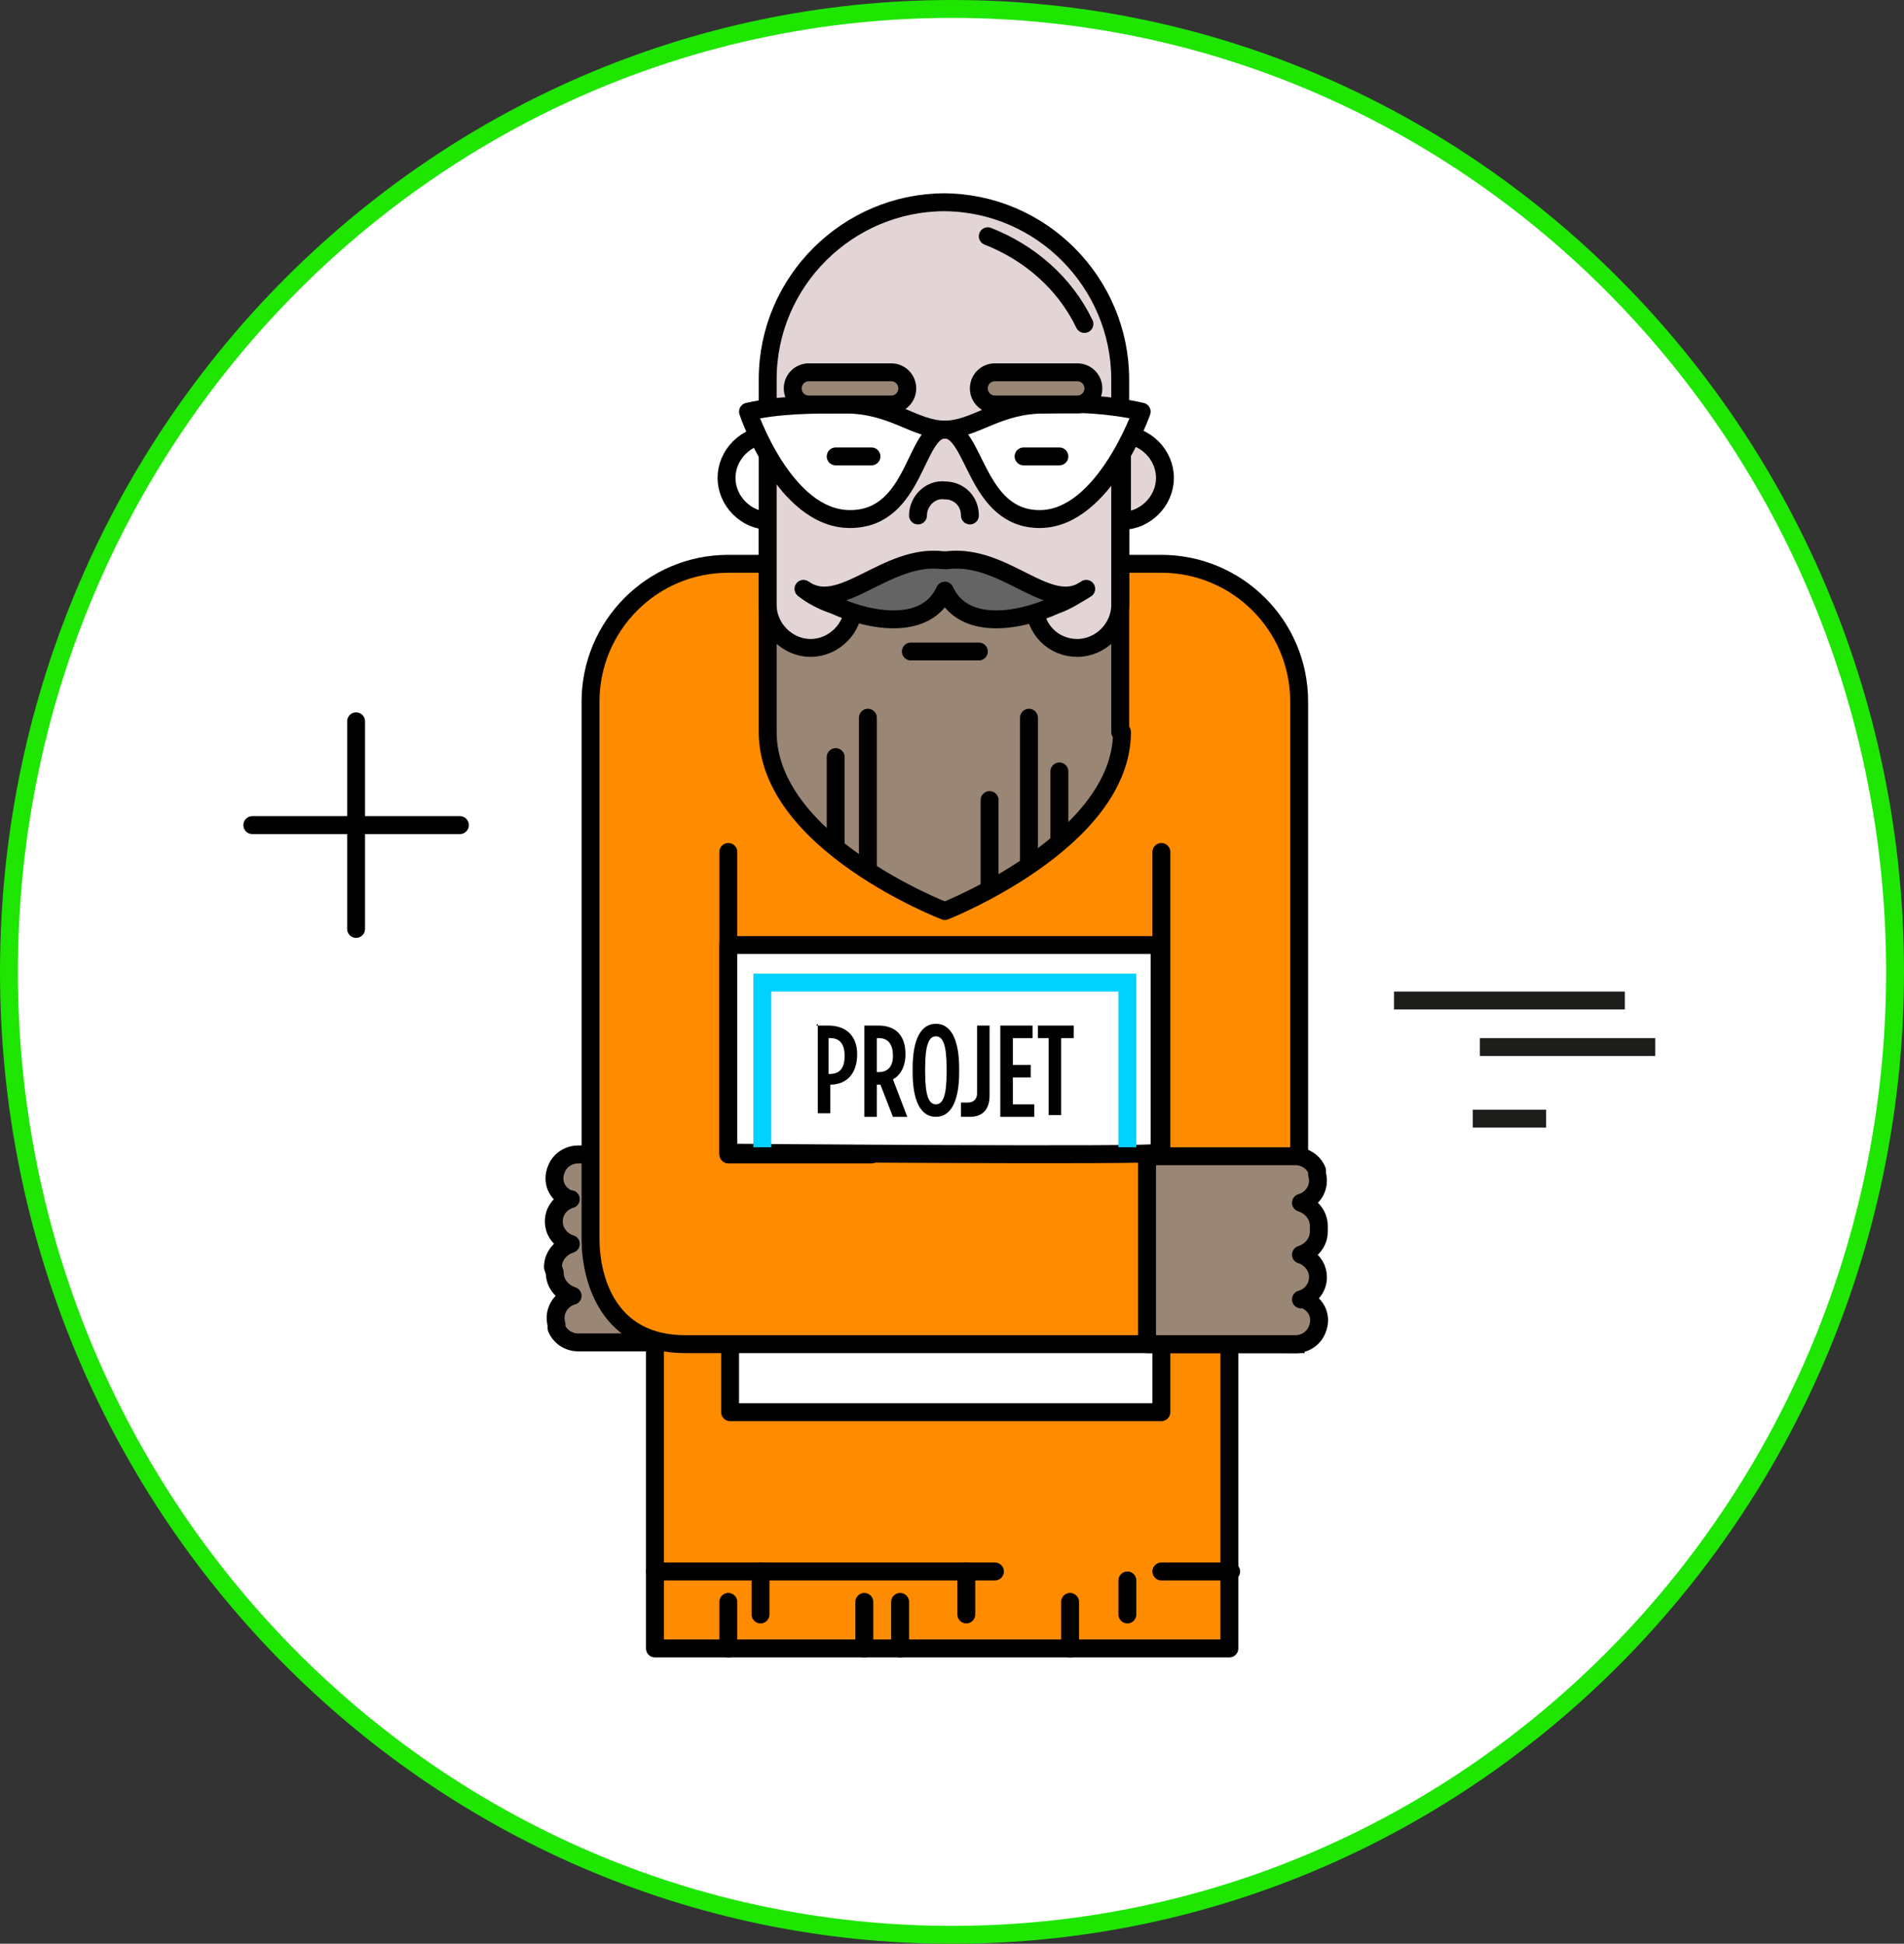 <?xml version="1.0" encoding="UTF-8"?>
<svg id="Calque_2" data-name="Calque 2" xmlns="http://www.w3.org/2000/svg" xmlns:xlink="http://www.w3.org/1999/xlink" version="1.1" viewBox="0 0 106.4 108.6">
  <rect x="0" y="0" width="106.4" height="108.6" fill="#333333" stroke="none"/>
  <defs>
    <style>
      .cls-1, .cls-2 {
        stroke-linejoin: round;
      }

      .cls-1, .cls-2, .cls-3, .cls-4, .cls-5, .cls-6, .cls-7 {
        fill: none;
      }

      .cls-1, .cls-2, .cls-4, .cls-5 {
        stroke: #000;
      }

      .cls-1, .cls-4 {
        stroke-linecap: round;
      }

      .cls-8 {
        fill: #e3d4d6;
      }

      .cls-8, .cls-3, .cls-9, .cls-10, .cls-11, .cls-12, .cls-13 {
        stroke-width: 0px;
      }

      .cls-14 {
        clip-path: url(#clippath);
      }

      .cls-9 {
        fill: #ff8c00;
      }

      .cls-10 {
        fill: #646464;
      }

      .cls-4, .cls-5, .cls-6, .cls-15, .cls-7 {
        stroke-miterlimit: 10;
      }

      .cls-11 {
        fill: #998675;
      }

      .cls-12 {
        fill: #000;
      }

      .cls-6 {
        stroke: #1d1d1b;
      }

      .cls-15 {
        stroke: #1ee600;
      }

      .cls-15, .cls-13 {
        fill: #fff;
      }

      .cls-16 {
        isolation: isolate;
      }

      .cls-7 {
        stroke: #00d2ff;
      }
    </style>
    <clipPath id="clippath">
      <rect class="cls-3" x="5" y="5.1" width="96.4" height="98.3"/>
    </clipPath>
  </defs>
  <g id="Bulles">
    <path id="Tracé_1152" data-name="Tracé 1152" class="cls-15" d="M105.9,54.3c0,29.7-23.6,53.8-52.7,53.8S.5,84,.5,54.3,24.1.5,53.2.5s52.7,24.1,52.7,53.8"/>
    <line id="Ligne_701" data-name="Ligne 701" class="cls-4" x1="19.9" y1="40.3" x2="19.9" y2="51.9"/>
    <line id="Ligne_702" data-name="Ligne 702" class="cls-4" x1="25.7" y1="46.1" x2="14.1" y2="46.1"/>
    <path id="Tracé_1153" data-name="Tracé 1153" class="cls-11" d="M31,71.1c0,.6.4,1.1,1,1.3,0,0,0,0,0,0,0,0,0,0,0,0-.7.2-1.1.9-.9,1.6,0,0,0,0,0,.2.2.5.7.8,1.2.8h8.3v-10.5h-3.5s-.1,0-.2,0h-4.6c-.5,0-1,.3-1.2.8-.3.7,0,1.4.7,1.7,0,0,.1,0,.1,0,0,0,0,0,0,0,0,0,0,0,0,0-.7.2-1.1.9-.9,1.6.1.4.5.8.9.9,0,0,0,0,0,0,0,0,0,0,0,0-.6.2-1,.7-1,1.3"/>
    <path id="Tracé_1154" data-name="Tracé 1154" class="cls-1" d="M31,71.1c0,.6.4,1.1,1,1.3,0,0,0,0,0,0,0,0,0,0,0,0-.7.2-1.1.9-.9,1.6,0,0,0,0,0,.2.2.5.7.8,1.2.8h8.3v-10.5h-3.5s-.1,0-.2,0h-4.6c-.5,0-1,.3-1.2.8-.3.7,0,1.4.7,1.7,0,0,.1,0,.1,0,0,0,0,0,0,0,0,0,0,0,0,0-.7.2-1.1.9-.9,1.6.1.4.5.8.9.9,0,0,0,0,0,0,0,0,0,0,0,0-.6.2-1,.7-1,1.3h0Z"/>
    <rect id="Rectangle_667" data-name="Rectangle 667" class="cls-9" x="36.6" y="60.3" width="32.1" height="31.8"/>
    <rect id="Rectangle_668" data-name="Rectangle 668" class="cls-1" x="36.6" y="60.3" width="32.1" height="31.8"/>
    <rect id="Rectangle_669" data-name="Rectangle 669" class="cls-13" x="40.8" y="71.2" width="24.1" height="7.7"/>
    <rect id="Rectangle_670" data-name="Rectangle 670" class="cls-1" x="40.8" y="71.2" width="24.1" height="7.7"/>
    <path id="Tracé_1155" data-name="Tracé 1155" class="cls-13" d="M65.6,74.5c2.2.4,4.5.6,6.8.6v-6.8c-3.5,0-6.5,2.7-6.8,6.2"/>
    <path id="Tracé_1156" data-name="Tracé 1156" class="cls-5" d="M65.6,74.5c2.2.4,4.5.6,6.8.6v-6.8c-3.5,0-6.5,2.7-6.8,6.2Z"/>
    <line id="Ligne_703" data-name="Ligne 703" class="cls-1" x1="36.6" y1="87.8" x2="55.6" y2="87.8"/>
    <line id="Ligne_704" data-name="Ligne 704" class="cls-1" x1="64.9" y1="87.8" x2="68.8" y2="87.8"/>
    <line id="Ligne_705" data-name="Ligne 705" class="cls-1" x1="59.8" y1="89.5" x2="59.8" y2="92.1"/>
    <line id="Ligne_706" data-name="Ligne 706" class="cls-1" x1="63" y1="90.2" x2="63" y2="88.3"/>
    <line id="Ligne_707" data-name="Ligne 707" class="cls-1" x1="42.5" y1="87.8" x2="42.5" y2="90.2"/>
    <line id="Ligne_708" data-name="Ligne 708" class="cls-1" x1="54" y1="87.8" x2="54" y2="90.2"/>
    <line id="Ligne_709" data-name="Ligne 709" class="cls-1" x1="48.3" y1="89.5" x2="48.3" y2="92.1"/>
    <line id="Ligne_710" data-name="Ligne 710" class="cls-1" x1="40.7" y1="89.5" x2="40.7" y2="92.1"/>
    <line id="Ligne_711" data-name="Ligne 711" class="cls-1" x1="50.3" y1="89.5" x2="50.3" y2="92.1"/>
    <path id="Tracé_1157" data-name="Tracé 1157" class="cls-9" d="M72.6,75v-35.8c0-4.3-3.5-7.7-7.7-7.7h-24.2c-4.3,0-7.7,3.5-7.7,7.7v30c0,2.3,1,5.9,5.3,5.9h34.3Z"/>
    <path id="Tracé_1158" data-name="Tracé 1158" class="cls-1" d="M72.6,75v-35.8c0-4.3-3.5-7.7-7.7-7.7h-24.2c-4.3,0-7.7,3.5-7.7,7.7v30c0,2.3,1,5.9,5.3,5.9h34.3Z"/>
    <path id="Tracé_1159" data-name="Tracé 1159" class="cls-11" d="M62.7,40.9c0,6.1-9.9,10-9.9,10,0,0-9.9-3.8-9.9-10v-12.7c2.9-2,6.3-3.1,9.8-3.1,3.5,0,7,1.1,9.9,3.1,0,0,0,12.7,0,12.7Z"/>
    <path id="Tracé_1160" data-name="Tracé 1160" class="cls-1" d="M62.7,40.9c0,6.1-9.9,10-9.9,10,0,0-9.9-3.8-9.9-10v-12.7c2.9-2,6.3-3.1,9.8-3.1,3.5,0,7,1.1,9.9,3.1,0,0,0,12.7,0,12.7Z"/>
    <path id="Tracé_1161" data-name="Tracé 1161" class="cls-1" d="M40.7,47.6v16.9h8"/>
    <line id="Ligne_713" data-name="Ligne 713" class="cls-4" x1="50.9" y1="36.4" x2="54.7" y2="36.4"/>
    <path id="Tracé_1162" data-name="Tracé 1162" class="cls-13" d="M43,29.1c-1.3,0-2.4-1.1-2.4-2.4s1.1-2.4,2.4-2.4c0,0,0,4.8,0,4.8Z"/>
    <path id="Tracé_1163" data-name="Tracé 1163" class="cls-1" d="M43,29.1c-1.3,0-2.4-1.1-2.4-2.4s1.1-2.4,2.4-2.4c0,0,0,4.8,0,4.8Z"/>
    <path id="Tracé_1164" data-name="Tracé 1164" class="cls-8" d="M62.7,29.1c1.3,0,2.4-1.1,2.4-2.4s-1.1-2.4-2.4-2.4v4.8Z"/>
    <path id="Tracé_1165" data-name="Tracé 1165" class="cls-1" d="M62.7,29.1c1.3,0,2.4-1.1,2.4-2.4s-1.1-2.4-2.4-2.4v4.8Z"/>
    <path id="Tracé_1166" data-name="Tracé 1166" class="cls-8" d="M52.8,11.3c-5.4,0-9.9,4.4-9.9,9.9h0v12.6c0,1.3,1.1,2.4,2.4,2.4s2.4-1.1,2.4-2.4h0c0-1.5,10.1-1.5,10.1-.1h0c0,1.5,1.1,2.5,2.4,2.5s2.4-1.1,2.4-2.4v-12.6c0-5.4-4.4-9.9-9.9-9.9h0"/>
    <path id="Tracé_1167" data-name="Tracé 1167" class="cls-1" d="M52.8,11.3c-5.4,0-9.9,4.4-9.9,9.9h0v12.6c0,1.3,1.1,2.4,2.4,2.4s2.4-1.1,2.4-2.4h0c0-1.5,10.1-1.5,10.1-.1h0c0,1.5,1.1,2.5,2.4,2.5s2.4-1.1,2.4-2.4v-12.6c0-5.4-4.4-9.9-9.9-9.9h0Z"/>
    <path id="Tracé_1168" data-name="Tracé 1168" class="cls-1" d="M55.2,13.2c2.3.9,4.3,2.6,5.4,4.9"/>
    <path id="Tracé_1169" data-name="Tracé 1169" class="cls-1" d="M51.3,28.8c0-.8.7-1.5,1.5-1.4.8,0,1.4.6,1.4,1.4"/>
    <path id="Tracé_1170" data-name="Tracé 1170" class="cls-13" d="M52.8,24c-1.7,0-2.9-1.4-5.6-1.4-1.8,0-3.6,0-5.4.4,0,0,2,6,5.7,6s3.6-5,5.3-5"/>
    <path id="Tracé_1171" data-name="Tracé 1171" class="cls-2" d="M52.8,24c-1.7,0-2.9-1.4-5.6-1.4-1.8,0-3.6,0-5.4.4,0,0,2,6,5.7,6s3.6-5,5.3-5Z"/>
    <path id="Tracé_1172" data-name="Tracé 1172" class="cls-13" d="M52.8,24c1.7,0,2.9-1.4,5.6-1.4,1.8-.1,3.6,0,5.4.4,0,0-2.1,6-5.7,6s-3.6-5-5.3-5"/>
    <path id="Tracé_1173" data-name="Tracé 1173" class="cls-2" d="M52.8,24c1.7,0,2.9-1.4,5.6-1.4,1.8-.1,3.6,0,5.4.4,0,0-2.1,6-5.7,6s-3.6-5-5.3-5Z"/>
    <path id="Tracé_1174" data-name="Tracé 1174" class="cls-11" d="M50.7,21.7c0,.5-.4.9-.9.9h-4.6c-.5,0-.9-.4-.9-.9,0-.5.4-.9.9-.9h4.6c.5,0,.9.4.9.9h0"/>
    <path id="Tracé_1175" data-name="Tracé 1175" class="cls-5" d="M50.7,21.7c0,.5-.4.9-.9.9h-4.6c-.5,0-.9-.4-.9-.9,0-.5.4-.9.9-.9h4.6c.5,0,.9.4.9.9h0Z"/>
    <path id="Tracé_1176" data-name="Tracé 1176" class="cls-11" d="M61.1,21.7c0,.5-.4.9-.9.9h-4.6c-.5,0-.9-.4-.9-.9,0-.5.4-.9.9-.9h4.6c.5,0,.9.4.9.9"/>
    <path id="Tracé_1177" data-name="Tracé 1177" class="cls-5" d="M61.1,21.7c0,.5-.4.9-.9.9h-4.6c-.5,0-.9-.4-.9-.9,0-.5.4-.9.9-.9h4.6c.5,0,.9.4.9.9h0Z"/>
    <path id="Tracé_1178" data-name="Tracé 1178" class="cls-10" d="M52.8,33c1,2.2,4,1.8,6.2.8.6-.2,1.2-.6,1.7-.9-2.1,1.5-4.5-2-7.8-1.6h-.2c-3.2-.4-5.7,3.1-7.8,1.6.5.4,1.1.7,1.7.9,2.2,1,5.2,1.4,6.2-.8"/>
    <path id="Tracé_1179" data-name="Tracé 1179" class="cls-1" d="M52.8,33c1,2.2,4,1.8,6.2.8.6-.2,1.2-.6,1.7-.9-2.1,1.5-4.5-2-7.8-1.6h-.2c-3.2-.4-5.7,3.1-7.8,1.6.5.4,1.1.7,1.7.9,2.2,1,5.2,1.4,6.2-.8h0Z"/>
    <line id="Ligne_714" data-name="Ligne 714" class="cls-4" x1="46.7" y1="25.5" x2="48.7" y2="25.5"/>
    <line id="Ligne_715" data-name="Ligne 715" class="cls-4" x1="57.2" y1="25.5" x2="59.2" y2="25.5"/>
    <line id="Ligne_717" data-name="Ligne 717" class="cls-1" x1="64.9" y1="64.4" x2="64.9" y2="47.6"/>
    <line id="Ligne_718" data-name="Ligne 718" class="cls-1" x1="46.7" y1="47.3" x2="46.7" y2="42.3"/>
    <line id="Ligne_719" data-name="Ligne 719" class="cls-1" x1="48.5" y1="48.6" x2="48.5" y2="40.1"/>
    <line id="Ligne_720" data-name="Ligne 720" class="cls-1" x1="55.3" y1="44.7" x2="55.3" y2="49.5"/>
    <line id="Ligne_721" data-name="Ligne 721" class="cls-1" x1="57.5" y1="40.1" x2="57.5" y2="48.3"/>
    <line id="Ligne_722" data-name="Ligne 722" class="cls-1" x1="59.2" y1="43.1" x2="59.2" y2="47"/>
    <path id="Tracé_1180" data-name="Tracé 1180" class="cls-13" d="M64.8,64.4v-11.6h-24.1v11.6s23.9.2,24.1,0"/>
    <path id="Tracé_1181" data-name="Tracé 1181" class="cls-1" d="M64.8,64.4v-11.6h-24.1v11.6s23.9.2,24.1,0Z"/>
    <path id="Tracé_1182" data-name="Tracé 1182" class="cls-7" d="M63,64.1v-9.2h-20.4v9.2"/>
    <g id="PROJET" class="cls-16">
      <g class="cls-16">
        <g class="cls-16">
          <path class="cls-12" d="M45.6,57.3h.7c.9,0,1.6.5,1.6,1.6h0c0,1.1-.6,1.7-1.5,1.7h0v1.6h-.7v-5ZM46.4,60c.5,0,.8-.3.8-1h0c0-.7-.3-1-.8-1h-.1v2h0Z"/>
          <path class="cls-12" d="M48.3,57.3h.8c.9,0,1.5.5,1.5,1.6h0c0,.7-.3,1.2-.7,1.4l.8,2.1h-.8l-.7-1.8s0,0,0,0h-.2v1.8h-.7v-5ZM49.1,59.9c.5,0,.8-.3.8-.9h0c0-.7-.3-1-.8-1h-.1v1.9h.1Z"/>
        </g>
      </g>
      <g class="cls-16">
        <g class="cls-16">
          <path class="cls-12" d="M51,59.9v-.2c0-1.7.5-2.5,1.3-2.5s1.3.8,1.3,2.5v.2c0,1.7-.5,2.5-1.3,2.5s-1.3-.8-1.3-2.5ZM52.9,59.9v-.2c0-1.3-.2-1.8-.6-1.8s-.6.5-.6,1.8v.2c0,1.3.2,1.8.6,1.8s.6-.5.6-1.8Z"/>
        </g>
      </g>
      <g class="cls-16">
        <g class="cls-16">
          <path class="cls-12" d="M53.7,62.3v-.7c.1,0,.3,0,.4,0,.3,0,.5-.2.5-.5v-3.8h.7v3.9c0,.8-.4,1.2-1.1,1.2s-.4,0-.5,0Z"/>
          <path class="cls-12" d="M55.9,57.3h1.8v.7h-1.1v1.5h1v.7h-1v1.5h1.2v.7h-1.9v-5Z"/>
          <path class="cls-12" d="M58.7,58h-.7v-.7h2v.7h-.7v4.3h-.7v-4.3Z"/>
        </g>
      </g>
    </g>
    <g id="Groupe_601" data-name="Groupe 601">
      <g class="cls-14">
        <g id="Groupe_600" data-name="Groupe 600">
          <path id="Tracé_1183" data-name="Tracé 1183" class="cls-11" d="M73.7,68.5c0-.6-.4-1.1-1-1.3,0,0,0,0,0,0,0,0,0,0,0,0,.7-.2,1.1-.9.9-1.6,0,0,0,0,0-.2-.2-.5-.7-.8-1.2-.8h-8.3v10.5h3.5c0,0,.1,0,.2,0h4.6c.5,0,1-.3,1.2-.8.3-.7,0-1.4-.7-1.7,0,0,0,0-.2,0,0,0,0,0,0,0,0,0,0,0,0,0,.7-.2,1.1-.9.9-1.6-.1-.4-.5-.8-.9-.9,0,0,0,0,0,0,0,0,0,0,0,0,.6-.2,1-.7,1-1.3"/>
          <path id="Tracé_1184" data-name="Tracé 1184" class="cls-1" d="M73.7,68.5c0-.6-.4-1.1-1-1.3,0,0,0,0,0,0,0,0,0,0,0,0,.7-.2,1.1-.9.9-1.6,0,0,0,0,0-.2-.2-.5-.7-.8-1.2-.8h-8.3v10.5h3.5c0,0,.1,0,.2,0h4.6c.5,0,1-.3,1.2-.8.3-.7,0-1.4-.7-1.7,0,0,0,0-.2,0,0,0,0,0,0,0,0,0,0,0,0,0,.7-.2,1.1-.9.9-1.6-.1-.4-.5-.8-.9-.9,0,0,0,0,0,0,0,0,0,0,0,0,.6-.2,1-.7,1-1.3h0Z"/>
          <path id="Tracé_1185" data-name="Tracé 1185" class="cls-6" d="M82.3,62.5h4.1M82.7,58.5h9.8M77.9,55.9h12.9"/>
        </g>
      </g>
    </g>
  </g>
</svg>
